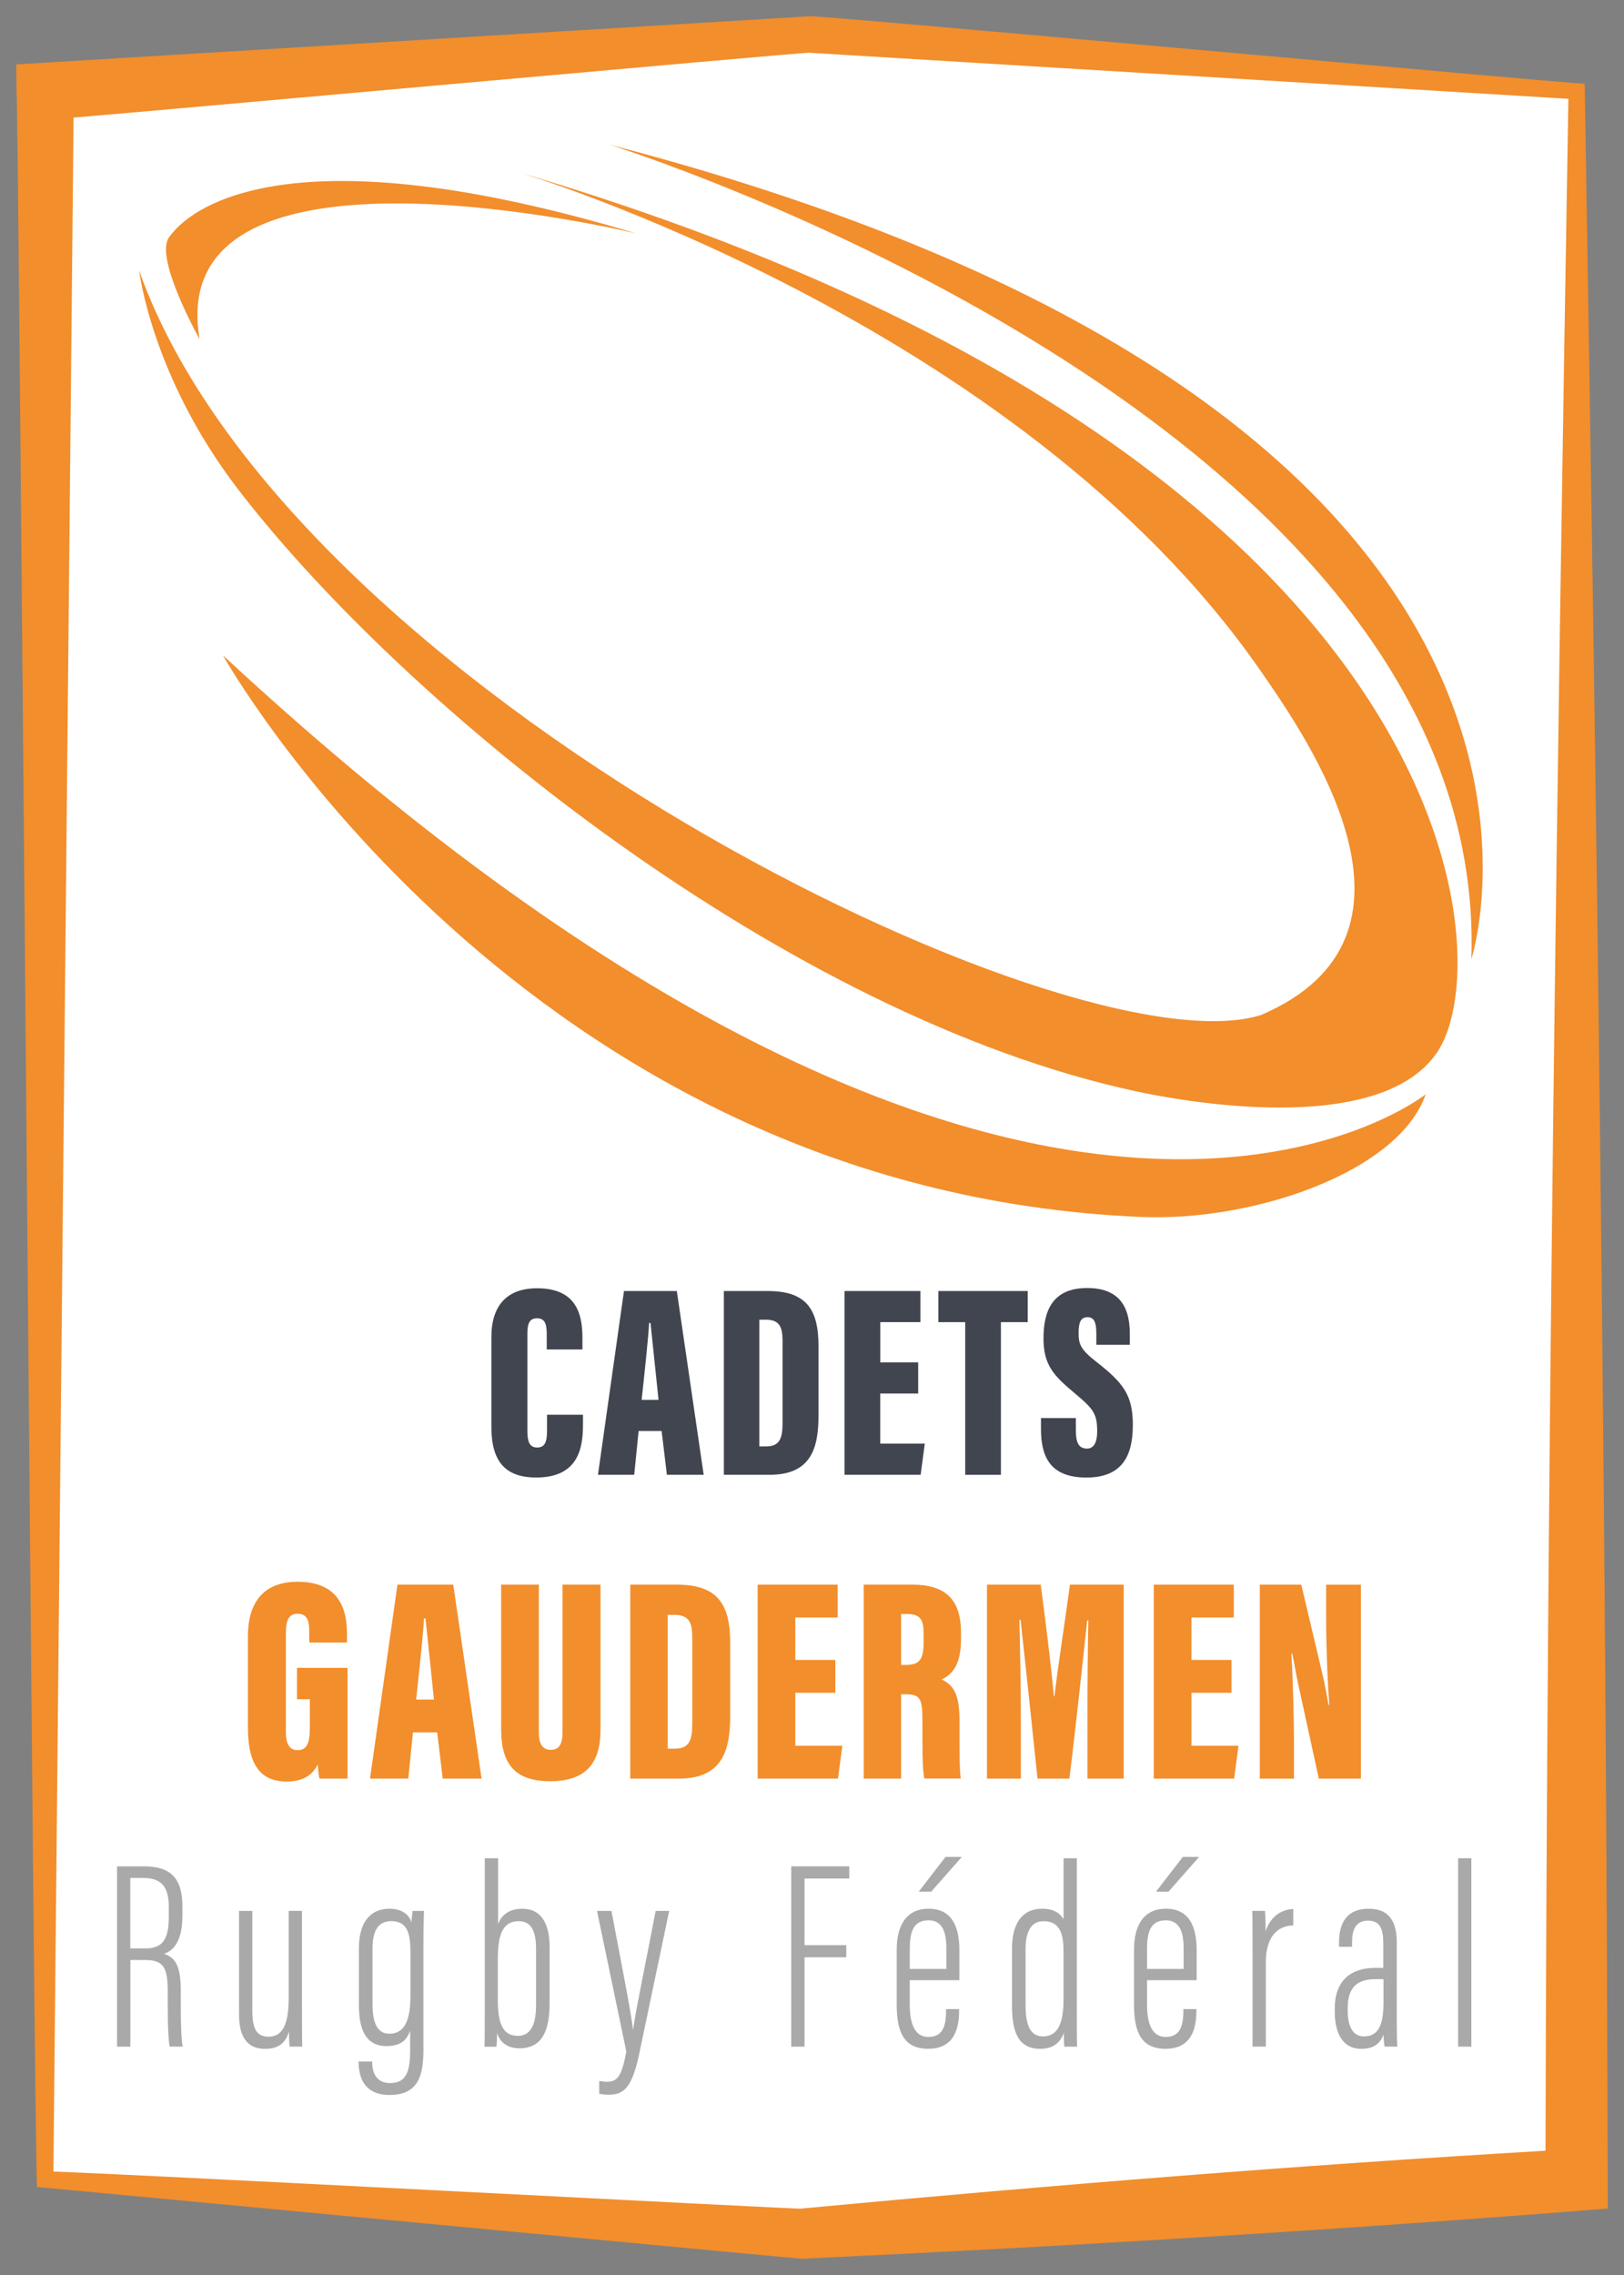 <?xml version="1.0" encoding="UTF-8"?>
<svg id="Logos" xmlns="http://www.w3.org/2000/svg" viewBox="0 0 500 700">
  <rect x="0" y="0" width="500" height="700" fill="#808080" stroke="none"/>
  <defs>
    <style>
      .cls-1 {
        fill: #fff;
      }

      .cls-2 {
        fill: #f28e2c;
      }

      .cls-3 {
        fill: #41454f;
      }

      .cls-4 {
        fill: #a9a9a9;
      }
    </style>
  </defs>
  <g id="Cadets">
    <g id="Cadets_Gaudermen" data-name="Cadets Gaudermen">
      <g id="Jeunes">
        <g id="Réctangle">
          <polygon class="cls-1" points="485.42 670.67 247.1 687.28 13.9 670.67 13.9 28.07 249.66 10.63 485.42 28.07 485.42 670.67"/>
          <path class="cls-2" d="M495,679.55c-82.37,6.57-165.92,11.61-248.07,15.45-.35.09-232.82-21.9-233.2-21.85,0,0-2.3-.22-2.3-.22-.92-.8-5.66-643.52-6.34-644.86,0,0-.08-8.25-.08-8.25l8.25-.5L249.24,5.01c.79-.6,235.51,20.9,236.37,20.57,0,0,2.28.2,2.28.2l.04,2.29c3.64,216.24,6.66,434.24,7.08,651.48h0ZM475.84,661.78c.43-211.19,3.49-421.56,7.08-633.71l2.32,2.48-235.99-14.31c4.24-.8-235.61,21.05-234.68,20.57,0,0,8.16-8.75,8.16-8.75l-6.31,642.59-2.33-2.49c-.62-.67,237.53,12,232.49,11.41,76.95-7.21,152.51-13.3,229.27-17.81h0Z"/>
        </g>
        <g>
          <path class="cls-4" d="M36.03,574.26h8.27c8.35,0,11.86,3.74,11.86,12.38v2.82c0,6.81-2.09,10.55-5.68,11.71,3.67,1.16,5.18,4.07,5.18,11.38,0,4.82-.08,13.62.58,17.19h-4.01c-.67-3.57-.58-13.04-.58-16.78,0-7.48-1.17-9.88-7.01-9.88h-4.51v26.66h-4.09v-55.48ZM40.12,599.51h4.84c5.84,0,7.01-3.99,7.01-9.88v-2.82c0-5.65-1.75-8.97-7.85-8.97h-4.01v21.68Z"/>
          <path class="cls-4" d="M92.98,619.11c0,4.9,0,8.8.08,10.63h-3.92c-.08-.66-.17-2.91-.17-4.65-1.17,3.9-3.59,5.32-7.35,5.32-3.09,0-8.02-1-8.02-10.55v-31.89h4.09v30.81c0,5.73,1.5,7.89,5.01,7.89,3.09,0,6.18-1.83,6.18-11.63v-27.08h4.09v31.15Z"/>
          <path class="cls-4" d="M130.38,629.91c0,7.89-1,14.7-10.44,14.7-7.93,0-9.52-5.65-9.52-10.05v-.25h4.17v.25c0,2.74,1,6.39,5.51,6.39,5.01,0,6.18-3.57,6.18-10.13v-5.98c-1.17,3.24-3.34,4.73-7.26,4.73-5.51,0-8.52-3.74-8.52-12.54v-17.52c0-8.55,3.92-12.21,9.43-12.21,4.17,0,6.26,2.24,6.76,4.24,0-1.08.25-2.57.33-3.57h3.51c-.08,2.08-.17,6.06-.17,11.38v30.56ZM114.69,616.62c0,6.15,1.67,9.14,5.18,9.14,5.68,0,6.51-6.15,6.51-12.13v-12.46c0-5.65-.58-10.05-5.93-10.05-4.26,0-5.76,3.32-5.76,8.55v16.94Z"/>
          <path class="cls-4" d="M149.26,571.77h4.09v20.27c1-2.66,3.17-4.73,7.51-4.73,5.84,0,8.35,4.73,8.35,11.71v17.36c0,7.81-1.92,13.87-9.27,13.87-3.84,0-6.01-1.91-6.93-4.73,0,1.83,0,2.91-.17,4.24h-3.67c.08-1.99.08-5.81.08-11.29v-46.68ZM165.04,599.6c0-5.4-1.5-8.47-5.34-8.47-5.76,0-6.43,5.81-6.43,12.29v12.04c0,7.56,1.75,10.96,6.18,10.96,3.67,0,5.59-2.99,5.59-9.47v-17.36Z"/>
          <path class="cls-4" d="M188.25,587.97c3.09,16.28,6.18,31.89,6.6,36.38h.08c.92-6.48,4.51-23.5,6.93-36.38h4.17l-9.27,44.18c-2.42,11.38-5.34,12.38-9.77,12.38-.83,0-1.92-.17-2.5-.33v-3.9c.5.08,1.59.25,2.25.25,3.34,0,4.68-1.58,6.09-9.3l-9.02-43.27h4.42Z"/>
          <path class="cls-4" d="M243.61,574.26h17.87v3.74h-13.78v20.51h12.86v3.74h-12.86v27.49h-4.09v-55.48Z"/>
          <path class="cls-4" d="M280.09,609.31v7.31c0,4.82.92,10.13,5.76,10.13,4.42,0,5.43-3.41,5.43-8.06v-.5h4.01v.42c0,5.15-1.25,11.79-9.52,11.79-7.43,0-9.69-5.07-9.69-13.62v-16.86c0-6.81,2.5-12.62,9.85-12.62s9.44,5.9,9.44,12.62v9.38h-15.28ZM291.37,605.82v-5.9c0-3.9-.42-9.05-5.51-9.05s-5.76,4.24-5.76,9.14v5.81h11.27ZM296.12,571.36l-9.44,10.71h-3.84l8.27-10.71h5.01Z"/>
          <path class="cls-4" d="M331.53,571.77v47.76c0,3.99,0,7.81.08,10.22h-3.92c-.08-.58-.17-2.91-.17-4.24-.92,2.49-2.75,4.9-7.26,4.9-6.76,0-8.68-5.23-8.68-13.21v-17.69c0-7.47,3.01-12.21,9.27-12.21,4.18,0,5.85,1.91,6.6,3.24v-18.77h4.09ZM315.75,617.04c0,6.31,1.59,9.55,5.34,9.55,5.09,0,6.35-4.98,6.35-11.46v-14.37c0-4.65-.5-9.63-6.18-9.63-3.84,0-5.51,3.32-5.51,8.64v17.28Z"/>
          <path class="cls-4" d="M353.15,609.31v7.31c0,4.82.92,10.13,5.76,10.13,4.42,0,5.43-3.41,5.43-8.06v-.5h4.01v.42c0,5.15-1.25,11.79-9.52,11.79-7.43,0-9.69-5.07-9.69-13.62v-16.86c0-6.81,2.5-12.62,9.85-12.62s9.44,5.9,9.44,12.62v9.38h-15.28ZM364.42,605.82v-5.9c0-3.9-.42-9.05-5.51-9.05s-5.76,4.24-5.76,9.14v5.81h11.27ZM369.18,571.36l-9.44,10.71h-3.84l8.27-10.71h5.01Z"/>
          <path class="cls-4" d="M398.16,592.45c-5.43.08-8.43,4.32-8.43,11.13v26.16h-4.09v-27.49c0-6.64,0-10.96-.08-14.29h3.92c.08,1.33.17,3.16.17,6.31,1.5-4.73,5.01-6.73,8.52-6.89v5.07Z"/>
          <path class="cls-4" d="M430.05,623.43c0,2.99.08,5.32.17,6.31h-3.92c-.25-1.16-.33-2.82-.33-3.65-1.34,3.49-4.09,4.32-6.85,4.32-5.93,0-8.18-5.07-8.18-11.54v-.75c0-8.89,5.09-12.62,12.52-12.62h2.42v-7.56c0-4.15-.83-6.98-4.68-6.98s-4.93,2.91-4.93,6.64v1.41h-4.01v-1.41c0-5.65,2.25-10.3,9.1-10.3s8.68,4.65,8.68,10.38v25.75ZM425.96,608.98h-2.51c-5.43,0-8.52,2.33-8.52,8.97v.75c0,4.24,1.25,7.89,5.01,7.89,4.68,0,6.01-3.9,6.01-10.55v-7.06Z"/>
          <path class="cls-4" d="M448.92,629.74v-57.97h4.09v57.97h-4.09Z"/>
        </g>
        <g>
          <path class="cls-3" d="M179.49,435.3v3.05c0,7.12-1.36,16.27-14.4,16.27-9.63,0-13.8-5.09-13.8-15.51v-27.72c0-9.83,4.94-15,14.06-15,12.01,0,13.97,7.8,13.97,15.26v3.56h-10.99v-4.83c0-3.14-.68-4.75-2.98-4.75s-2.98,1.53-2.98,4.75v29.92c0,2.97.51,5.09,2.98,5.09s3.07-1.78,3.07-5.34v-4.75h11.08Z"/>
          <path class="cls-3" d="M196.62,440.3l-1.36,13.48h-11.16l8.01-56.54h16.27l8.27,56.54h-11.33l-1.62-13.48h-7.07ZM202.75,430.72c-.77-7.2-1.88-18.22-2.47-23.65h-.43c-.17,3.9-1.53,16.61-2.3,23.65h5.2Z"/>
          <path class="cls-3" d="M222.86,397.24h13.46c11.67,0,15.68,5.26,15.68,16.95v21.28c0,9.75-2.04,18.31-15,18.31h-14.14v-56.54ZM233.77,445.05h2.13c4.34,0,5.03-2.8,5.03-7.21v-25.34c0-4.15-.94-6.44-5.11-6.44h-2.04v38.99Z"/>
          <path class="cls-3" d="M282.68,428.77h-11.67v15.43h13.72l-1.28,9.58h-23.43v-56.54h23.35v9.58h-12.35v12.38h11.67v9.58Z"/>
          <path class="cls-3" d="M297.16,406.82h-8.26v-9.58h27.52v9.58h-8.26v46.96h-10.99v-46.96Z"/>
          <path class="cls-3" d="M331.24,436.32v3.98c0,3.65.94,5.42,3.41,5.42s3.15-2.54,3.15-5.25c0-5.34-1.02-6.87-6.82-11.7-6.48-5.42-9.71-8.65-9.71-16.95s2.64-15.51,13.46-15.51c11.42,0,13.12,7.8,13.12,14.24v3.22h-10.31v-3.39c0-3.39-.6-5.09-2.73-5.09s-2.73,1.7-2.73,4.92c0,3.39.68,5.09,5.37,8.73,8.35,6.53,11.33,10.26,11.33,19.5s-3.07,16.19-14.31,16.19-13.97-6.53-13.97-14.92v-3.39h10.74Z"/>
        </g>
        <g id="Ballon">
          <path class="cls-2" d="M61.46,104.38s-13.9-24.76-9.49-31.24c6.21-9.11,36.64-33.52,143.93-1.3,0,0-146.21-35.47-134.44,32.54Z"/>
          <path class="cls-2" d="M68.66,201.67s91.92,164.65,282.62,172.78c34.96,1.49,79.49-13.99,87.66-37.75,0,0-120.37,96.64-370.28-135.04Z"/>
          <path class="cls-2" d="M42.82,83.23h0c.06.07,3.79,32.73,30.75,67.68,51.72,67.05,168.79,161.72,276.13,184.87,12.04,2.6,74.84,14.78,92.84-12.09,20.14-30.08,6.87-184.82-282.94-270.72,0,0,153.74,45.88,228.32,153.17,15.17,21.83,56.92,81.97.33,106.17-58.56,18.38-299.63-99.89-345.42-229.07Z"/>
          <path class="cls-2" d="M453.01,295.1S507.3,127.81,187.73,44.51c-2.12-.55,270.84,83.63,265.28,250.6Z"/>
        </g>
        <g>
          <path class="cls-2" d="M106.99,547.27h-8.63c-.27-1.07-.45-3.13-.54-4.38-1.98,4.12-5.76,5.28-9.53,5.28-9.26,0-11.96-6.89-11.96-16.64v-28.1c0-9.22,3.87-16.73,15.29-16.73,13.85,0,15.2,9.93,15.2,16.02v2.68h-11.6v-3.31c0-2.86-.36-5.55-3.6-5.55-2.61,0-3.6,1.88-3.6,5.82v30.6c0,4.03,1.35,5.55,3.6,5.55,2.88,0,3.78-2.15,3.78-7.07v-8.59h-3.96v-9.66h15.56v34.09Z"/>
          <path class="cls-2" d="M127.14,533.04l-1.44,14.23h-11.78l8.45-59.68h17.18l8.72,59.68h-11.96l-1.71-14.23h-7.46ZM133.61,522.93c-.81-7.61-1.98-19.24-2.61-24.96h-.45c-.18,4.12-1.62,17.54-2.43,24.96h5.49Z"/>
          <path class="cls-2" d="M165.9,487.58v45.46c0,3.49,1.08,5.37,3.69,5.37,2.79,0,3.6-2.15,3.6-5.37v-45.46h11.69v44.74c0,10.56-4.86,15.75-15.47,15.75s-15.11-5.01-15.11-15.93v-44.56h11.6Z"/>
          <path class="cls-2" d="M194.05,487.58h14.21c12.32,0,16.55,5.55,16.55,17.9v22.46c0,10.29-2.16,19.33-15.83,19.33h-14.93v-59.68ZM205.57,538.05h2.25c4.59,0,5.31-2.95,5.31-7.61v-26.75c0-4.38-.99-6.8-5.4-6.8h-2.16v41.16Z"/>
          <path class="cls-2" d="M257.19,520.87h-12.32v16.28h14.48l-1.35,10.11h-24.73v-59.68h24.64v10.11h-13.04v13.06h12.32v10.11Z"/>
          <path class="cls-2" d="M265.92,487.58h14.93c10.07,0,15.02,4.38,15.02,14.76v2.15c0,8.59-3.42,11.1-5.94,12.26,3.69,1.79,5.49,4.56,5.49,12.88,0,5.73-.09,14.5.36,17.63h-11.15c-.72-2.68-.63-10.47-.63-18.07,0-6.71-.81-7.87-5.22-7.87h-1.35v25.95h-11.51v-59.68ZM277.43,512.28h1.44c3.87,0,5.49-1.25,5.49-6.8v-2.86c0-4.03-.81-6-5.13-6h-1.8v15.66Z"/>
          <path class="cls-2" d="M334.81,528.21c0-9.22.09-22.28.27-29.62h-.36c-1.26,11.9-3.87,36.06-5.49,48.68h-9.8c-1.35-13.06-3.96-37.67-5.22-48.85h-.36c.18,6.98.45,19.95.45,30.24v18.61h-10.43v-59.68h16.55c1.53,11.36,3.33,26.22,4.05,34.36h.18c.99-8.68,2.97-21.21,4.77-34.36h16.55v59.68h-11.15v-19.06Z"/>
          <path class="cls-2" d="M379.15,520.87h-12.32v16.28h14.48l-1.35,10.11h-24.73v-59.68h24.64v10.11h-13.04v13.06h12.32v10.11Z"/>
          <path class="cls-2" d="M387.87,547.27v-59.68h12.77l6.21,26.22c.9,3.58,1.71,8.05,2.16,10.74h.27c-.63-7.96-.99-18.79-.99-27.2v-9.75h10.7v59.68h-12.95l-6.48-29.71c-.63-2.95-1.26-6.89-1.71-8.77h-.27c.45,6.98.81,18.88.81,28.28v10.2h-10.52Z"/>
        </g>
      </g>
    </g>
  </g>
</svg>